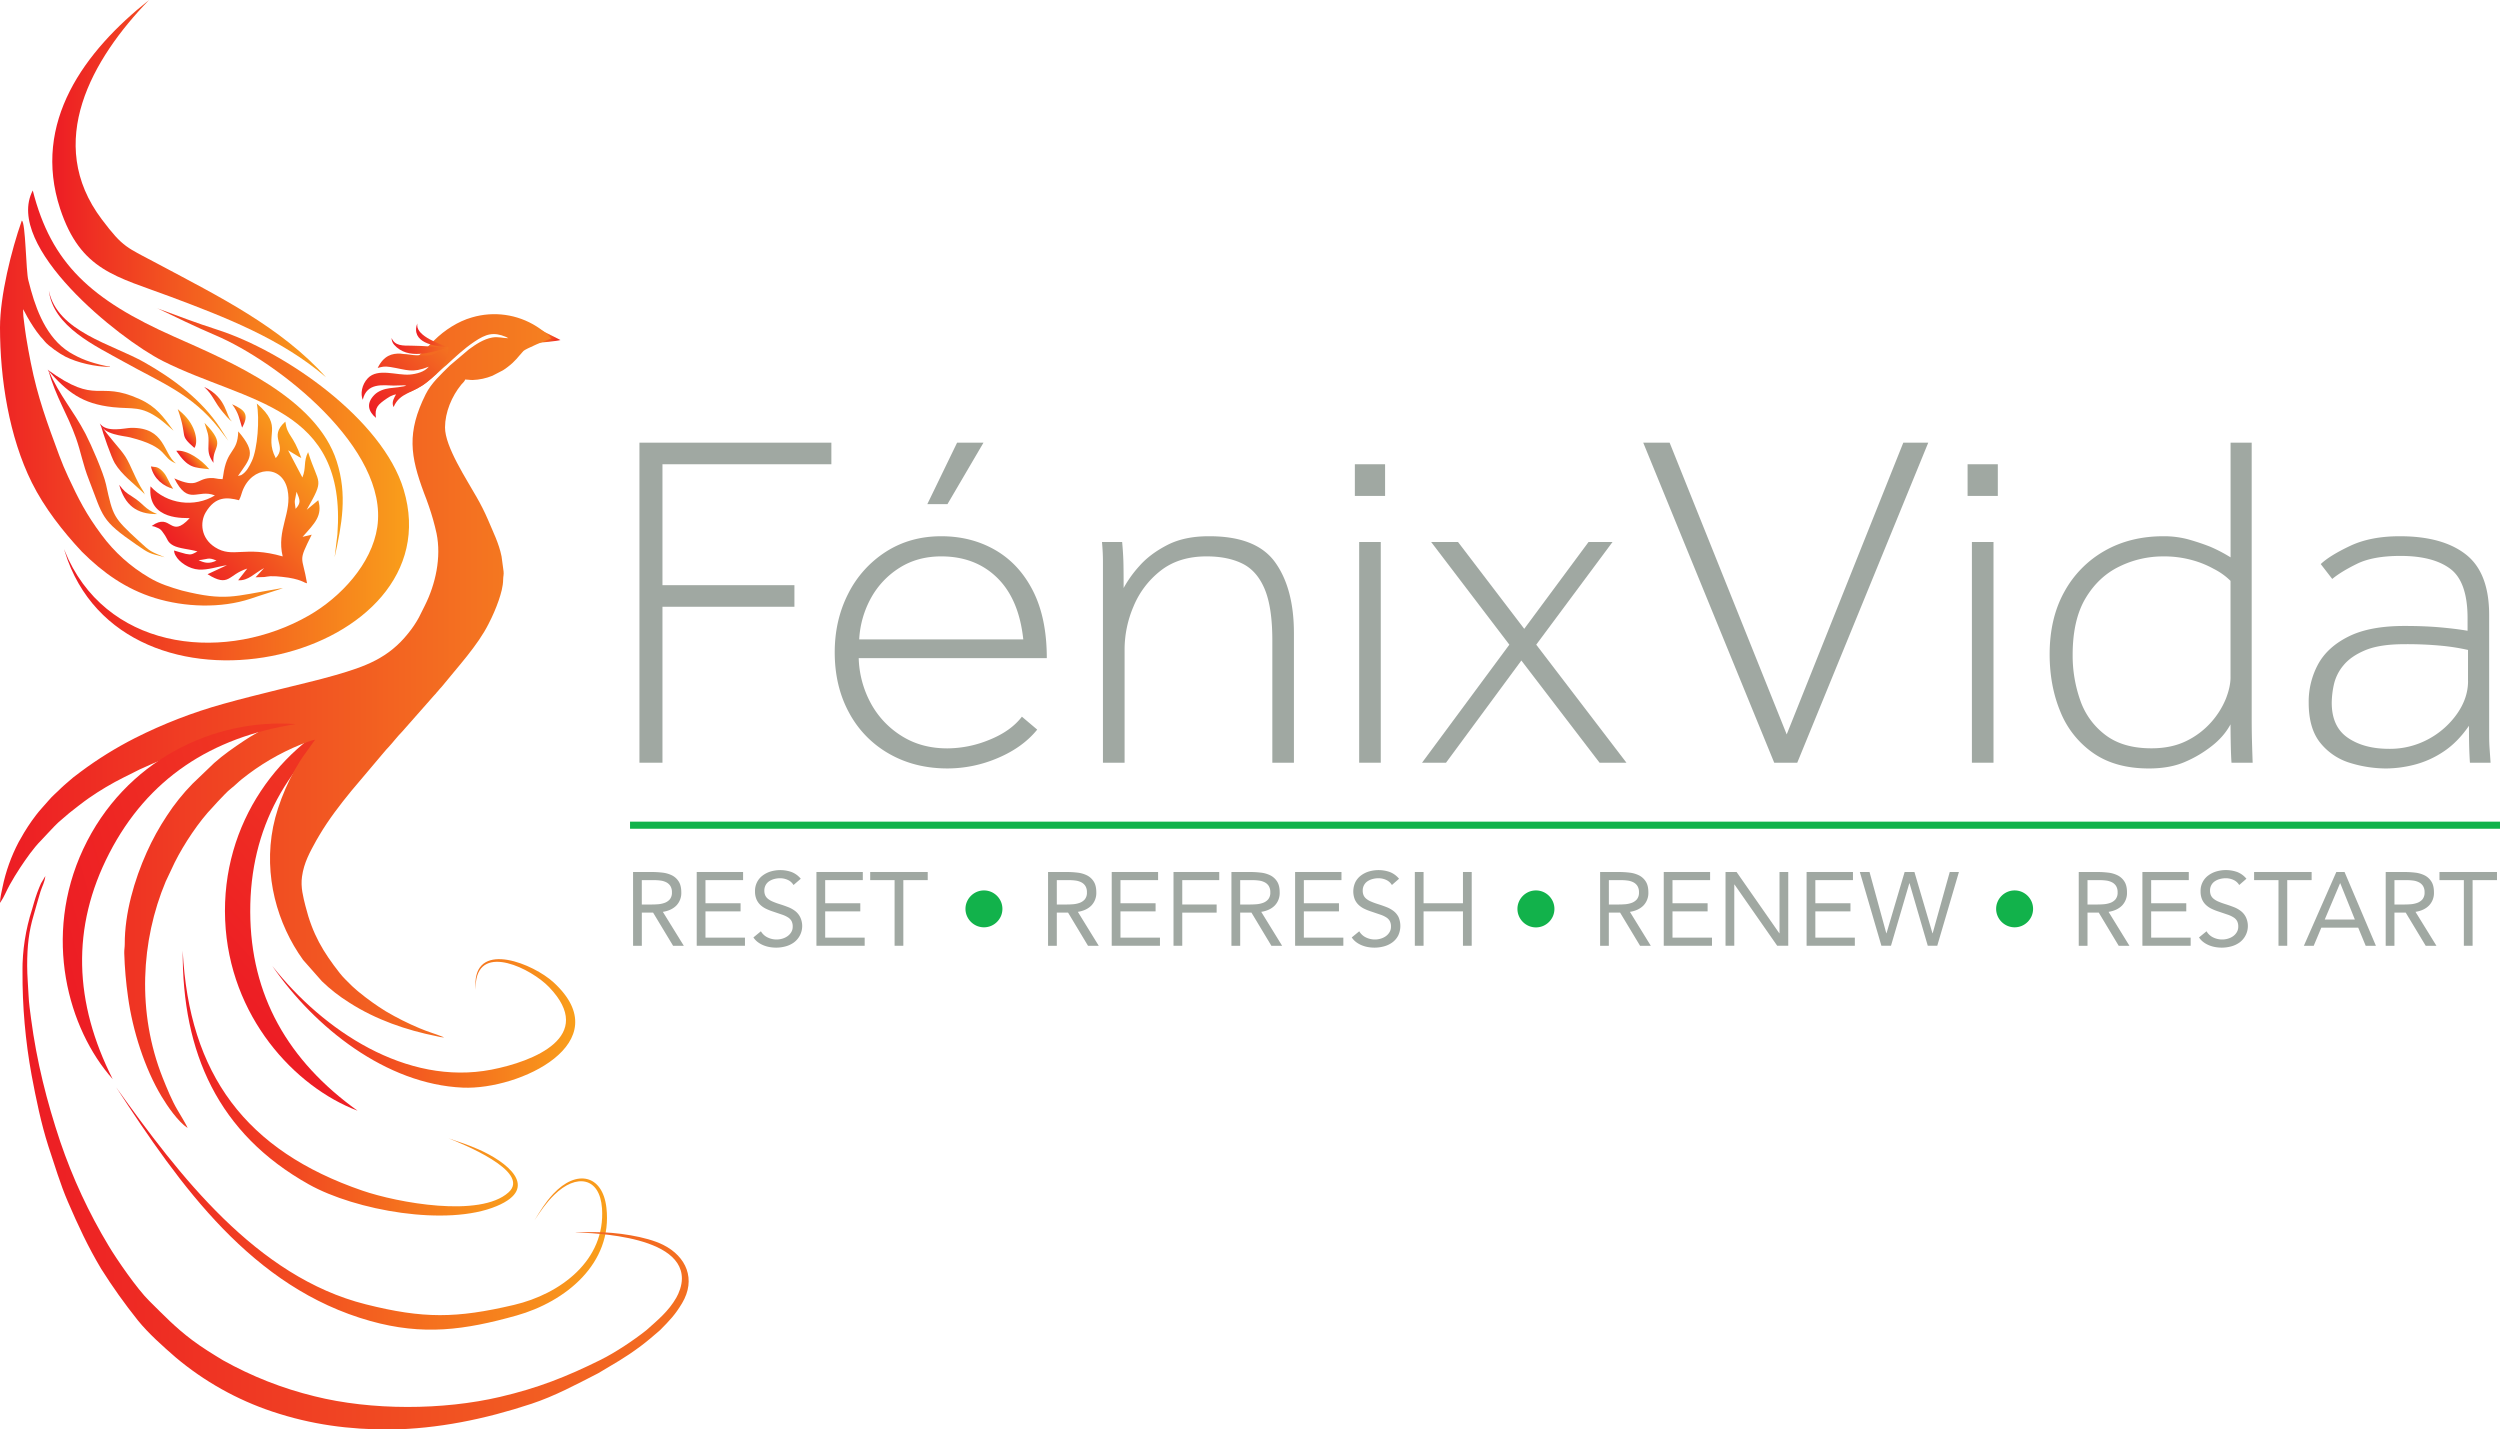 <svg xmlns="http://www.w3.org/2000/svg" xmlns:xlink="http://www.w3.org/1999/xlink" width="2032.67" height="1162.27" viewBox="0 0 2032.67 1162.27"><defs><clipPath id="a"><path d="M455.73,276.49,439,268c-1.9,2.75-2.52,7.47-3.57,10.7,2.67.22,17.91-1.44,20.29-2.23" fill="none" clip-rule="evenodd"></path></clipPath><linearGradient id="b" x1="454.62" y1="278.49" x2="438.21" y2="269.39" gradientUnits="userSpaceOnUse"><stop offset="0" stop-color="#ed1c24"></stop><stop offset="1" stop-color="#f99f1b"></stop></linearGradient><clipPath id="c"><path d="M183.07,748.22c3.32,78.24,56.58,135.55,107.66,154.86-56.58-40.58-87.05-93.76-87.27-161.66-.22-68.11,29.94-121.78,86.08-163.09C228.09,604.58,179.69,668.84,183.07,748.22Z" fill="none" clip-rule="evenodd"></path></clipPath><linearGradient id="d" x1="169.79" y1="801.1" x2="880.32" y2="145.19" xlink:href="#b"></linearGradient><clipPath id="e"><path d="M121.21,0C74.84,47.76,35.73,116,82.79,178.38c17.66,23.39,19.79,22.37,46.24,36.53,47.74,25.55,99.43,50.87,136,91.8-36.22-31.2-81.89-48.78-126.12-65.38-44.48-16.68-73.32-21.11-90-71.58C25.78,99.42,68.9,41.44,121.21,0" fill="none" clip-rule="evenodd"></path></clipPath><linearGradient id="f" x1="42.55" y1="153.36" x2="265.06" y2="153.36" xlink:href="#b"></linearGradient><clipPath id="g"><path d="M127.51,250.53c16.26,6,32.46,12.2,49,17.48,55.15,17.64,134.42,72.82,151.69,130.06C369.31,534.41,108.58,599.91,55,455.37l-3-9L55.74,455c36.09,75.31,129.45,83.34,195.5,45.38,25.55-14.69,51.06-41.76,55.52-71.84,9.42-63.5-80.31-134.21-131.89-156.08-16-6.8-31.65-14.47-47.36-22" fill="none" clip-rule="evenodd"></path></clipPath><linearGradient id="h" x1="51.97" y1="425.22" x2="332.55" y2="425.22" xlink:href="#b"></linearGradient><clipPath id="i"><path d="M224.19,372.48c-10.18-19.55,7.3-24.86-15.42-44.4,2.49,12.18.63,36.89-4,46.76-2.12,4.51-4.34,8.9-8.62,11.45l-2.66.71c9.93-14.45,15.49-18.34.22-36.28-.46,18.15-9.29,13.53-12.26,36.14l-.48,2.72c-5.34-.06-5.73-1.14-10.1-.9-11.55.64-9.73,8.91-29.14.27,11.54,22.81,18.69,8.19,33,13.86-16.48,10.07-39.18,7.17-52.35-7.39-2.84,28.69,29.5,25.42,31.86,25.87-16.37,17.72-14.68-5.31-30.9,6.38.39.1,1,.17,1.19.24s.9.18,1.2.29c5.07,1.81,5.33,2.67,7.81,6.21,2.93,4.17,2.54,6.48,7.3,9.08s13.49,3,19.71,4.87c-4.56,2.49-5,2.83-9.42,2-1.42-.27-7.84-2.27-9.59-2.77a8.36,8.36,0,0,0,1.3,4.22c2.79,5.25,10.94,10.82,18.82,11.29,7.63.45,15.43-2.49,22.91-3.58l-15.81,7.35c17.9,11.13,16.41.36,32.28-4.57l-7.42,9.51c8.49.45,13-5.68,21.11-9.92l-6.95,7.5,7.23-.24c1.66-.19,2.5-.5,4.9-.65a64.7,64.7,0,0,1,9.63.53c14.87,1.48,19.09,5.43,18.92,4.88-.08-.26.79.32,1.2.4-3.94-23.41-7.75-16.3,3.78-39.59L246,436.5c10-11.13,16.46-17.32,12.76-29.81l-9.39,7.84c14.92-26.49,9.86-19.19,1.13-46.94-4,8-1.31,12.57-4.64,20.62l-11.63-22.1,8,4.81c.34.22,1.44,1,1.37.77s.89.59,1.4.74c-7-19.92-11.37-17.39-13-29.62-14.46,12.8,2.18,19.05-7.8,29.67m5.65,79.93c-31.1-9-40.4,1.82-55-7.45-11.71-7.44-12.28-20.42-7.66-28.25,8-13.59,17.68-12.37,27.12-10,1.8-3.54,1.29-3.2,2.67-7.05,7.61-21,32.29-22.43,36.77-1.62C237.78,416.74,224.61,430.82,229.84,452.41Zm-53.79,3.39c-6.05,2.8-9.64,2-14.6-.36C169.37,454.78,169,452.76,176.05,455.8Zm64.28-42.06c-1.12-8.24-.78-5,.78-13.9C244,406.59,244.87,408.87,240.33,413.74Z" fill="none" clip-rule="evenodd"></path></clipPath><linearGradient id="j" x1="137.34" y1="445.65" x2="246.01" y2="360.76" xlink:href="#b"></linearGradient><clipPath id="k"><path d="M158.05,364.19c3.16-4,1.84-17.84-10.11-28.53-1.2-1.07-2.2-1.84-3.43-3.05,8.67,24.47.35,19.94,13.54,31.58" fill="none" clip-rule="evenodd"></path></clipPath><linearGradient id="l" x1="147.51" y1="352.57" x2="156.47" y2="345.58" xlink:href="#b"></linearGradient><clipPath id="m"><path d="M143.31,366.52c9.78,14.29,14.07,13.48,26.88,15-6-7.37-17.89-16.05-26.88-15" fill="none" clip-rule="evenodd"></path></clipPath><linearGradient id="n" x1="151.63" y1="377.48" x2="161.2" y2="370" xlink:href="#b"></linearGradient><clipPath id="o"><path d="M173.57,376.26c-1.34-14,11.55-13.4-7.28-32.42,2.58,8.69,3.52,8.68,3.23,16.94-.21,6-.31,9.31,4,15.48" fill="none" clip-rule="evenodd"></path></clipPath><linearGradient id="p" x1="166.52" y1="367.23" x2="178.2" y2="358.1" xlink:href="#b"></linearGradient><clipPath id="q"><path d="M140.83,397.51c-3.25-4.73-4.85-9.74-7.42-12.9-4.59-5.64-7.56-4.81-8.1-5l-2.62-.38c2.38,10.42,10.47,16.17,18.14,18.25" fill="none" clip-rule="evenodd"></path></clipPath><linearGradient id="r" x1="128.68" y1="390.65" x2="134.54" y2="386.06" xlink:href="#b"></linearGradient><clipPath id="s"><path d="M196.85,347.68c6.07-10.92,2.15-14.37-8.14-19,5.53,7.3,5.78,11.72,8.14,19" fill="none" clip-rule="evenodd"></path></clipPath><linearGradient id="t" x1="191.85" y1="341.28" x2="198.97" y2="335.72" xlink:href="#b"></linearGradient><clipPath id="u"><path d="M26.64,154.85c15,59.27,47.22,88.84,115.2,119,46.32,20.54,115.48,49.83,131.93,101.24,8.76,27.36,4.22,51-1.7,78.07l2.26-18.71c7.81-104.74-73.45-106.51-141.8-140.85C96.29,275.36,3,200.13,26.64,154.85" fill="none" clip-rule="evenodd"></path></clipPath><linearGradient id="v" x1="22.85" y1="304" x2="278.66" y2="304" xlink:href="#b"></linearGradient><clipPath id="w"><path d="M39.72,236.29c6.74,33.46,51.61,43.57,77.61,58.28,23.6,13.35,46.61,30.54,61.63,53.35l6.72,10.5-7.55-9.93c-22-28.2-47.6-37.55-77.35-54.28-23.2-13-57.56-28.54-61.06-57.92" fill="none" clip-rule="evenodd"></path></clipPath><linearGradient id="x" x1="39.72" y1="297.35" x2="185.68" y2="297.35" xlink:href="#b"></linearGradient><clipPath id="y"><path d="M127.9,418c-17.17.17-26.38-7.54-31-23.83,3.87,5,5.14,6.18,10.68,9.65,9.74,6.09,9.66,10,20.3,14.18" fill="none" clip-rule="evenodd"></path></clipPath><linearGradient id="z" x1="96.92" y1="406.16" x2="127.9" y2="406.16" xlink:href="#b"></linearGradient><clipPath id="aa"><path d="M166,314.63c18.95,8.84,17.37,24.14,22.64,28-2-.73-6.47-6.42-7.44-7.56-7-8.14-7.93-14-15.2-20.44" fill="none" clip-rule="evenodd"></path></clipPath><linearGradient id="ab" x1="166.02" y1="328.63" x2="188.66" y2="328.63" xlink:href="#b"></linearGradient><clipPath id="ac"><path d="M413.31,275c-4.28,0-8.17-1.46-13.15-.56-7,1.28-13.36,5.55-18.94,9.65l-15.48,13.12c-7.2,7.21-15.06,14.16-19.67,23.42-15.43,31-12.52,50.11-1.34,80.14,1.27,3.39,2.71,6.95,3.9,10.58a197.55,197.55,0,0,1,6.31,22.29c4,19.6-.77,41.24-9.5,58.69L340.61,502A83.21,83.21,0,0,1,332,514.81c-16.24,20.48-35.23,27.16-59.29,34.11-15,4.34-30.37,7.77-45.59,11.61S196.69,568,181.7,572.26a393.16,393.16,0,0,0-72,27.87A304.17,304.17,0,0,0,65.47,627.6a128,128,0,0,0-11.81,9.55c-1.39,1.32-2.41,2-3.81,3.43-3.76,3.82-7,6.26-10.69,10.66-3.22,3.85-6.82,7.43-9.86,11.5a151.28,151.28,0,0,0-12.65,19.37c-.55,1-.89,1.43-1.4,2.41A139.31,139.31,0,0,0,2,721.6c-.72,3.66-2,8.55-2,12.49a3.08,3.08,0,0,0,.49-.66c2.92-4.31,4.86-9.41,7.39-13.95,2.72-4.86,5.54-9.52,8.51-14,4.94-7.4,10.78-15.91,17.07-22.2l5.34-5.72c2.94-3.18,8-8.63,11.31-11.19l6.15-5.28c5.34-4.15,10.45-8.32,16-12.19A231,231,0,0,1,100.78,632l7.38-3.68c2.74-1.27,4.89-2.6,7.7-3.74,2.45-1,5-2.35,7.62-3.43s5.38-2.32,8.06-3.38,5.3-2.18,8.17-3.27l59.53-19.39c5.22-1.48,13.19-4.41,18.47-4.41l-14.42,8.46c-1.68,1.08-3.17,2-4.88,3.13-8.42,5.63-16.75,11.37-24.25,18.06l-17.74,17a168.71,168.71,0,0,0-20.69,25.83,207.54,207.54,0,0,0-16.4,29.74c-10.17,22.64-18,49.76-17.9,74.74,0,2.79-.46,4.22-.41,7.25a320.9,320.9,0,0,0,3.09,35.81c3.72,27.21,13.59,58.06,27.21,80.69,4.85,8.07,13.32,20.44,21.19,25.7-.37-1.6-6.87-12.38-8.23-14.65-4.5-7.51-8.71-17.91-12-26.14-21-52.84-17.76-111.48,2.45-159.6l7.34-15.54c7.42-14.84,19.69-33.38,31.11-45.14l3.62-4c3.68-3.67,7.48-8.25,11.53-11.34,2.87-2.2,5.32-4.83,8.17-7.09a192.59,192.59,0,0,1,48-28.26c2.3-.93,9.45-3.74,11.71-3.92l-8.12,11.32c-11.79,16-22.15,40.29-26,59.43-7.95,39.73,3.33,79.07,24.34,108.29l15.37,17.41a133.25,133.25,0,0,0,22.29,17.37c21.41,13.75,46,22.28,71.06,27.3a31.28,31.28,0,0,0,5.88,1l-.49-.28-.51-.25c-5.3-2.2-11.94-4-18.93-7a225.06,225.06,0,0,1-27.42-13.76,200.09,200.09,0,0,1-22-15.76,16.22,16.22,0,0,1-1.87-1.57c-1.3-1.3-2.29-1.89-3.62-3.24-3.37-3.41-7.11-6.8-10-10.55-13.42-17.17-22.08-31.4-27.84-54.51-1.79-7.19-4-15.19-2.8-23.85,1.6-11.58,6.48-20,11.67-29.51.91-1.66,1.59-2.73,2.54-4.33,7.5-12.66,16.62-24.53,25.89-35.87l25.14-29.77c1.16-1.45,2-2.22,3.15-3.71a19,19,0,0,1,1.66-1.78c3.93-4.2,7.35-8.87,11.44-13l25.72-29.17a19,19,0,0,0,1.66-1.78A12.3,12.3,0,0,1,356,562a16.1,16.1,0,0,0,1.56-1.87c.59-.73,1.05-1.06,1.64-1.79,12.44-15.44,29.34-33.6,38.07-51.15A142,142,0,0,0,405.54,488c1.79-5.36,3.49-11,3.57-17,0-2.41.63-3.69.33-6.39l-1.63-12.14c-2.13-10.76-7-20.16-11.12-30.06a174.14,174.14,0,0,0-9.19-18.26c-7.89-14.11-25.75-40.89-25.67-56.68.06-12.31,5.51-25.37,13.26-34.79,1.06-1.29,2.72-2.54,3.14-4.11,2.25,0,3.46.42,6.11.4a47.1,47.1,0,0,0,16-3.44l8.54-4.42a39.24,39.24,0,0,0,3.82-2.66c6.43-4.85,8.29-8.07,12.87-13.06,1.51-1.63,18.93-9.17,22.42-10-.71-2.68-9.61-8.65-11.74-10a64.22,64.22,0,0,0-52.48-7.33c-11.31,3.18-22.34,10.35-30.63,18.55-3.83,3.8-13.07,13.39-16.64,16.15-1.2.92-1.8,2-3.27,2.45v1.14c3.18.74,18.5-.63,18.34.75a3.8,3.8,0,0,1-.05.43,6.36,6.36,0,0,1-2.18,3.12c-4,3.52-10.44,4.22-15.94,5-9.48,1.38-22.8-2.05-25.34,1.74.52,2.23,1.6,2.26,5.71,2.3l7.64.37c3.09,0,4.57.73,6.95,1.05l7.92.47c-.52.45,0,.14-.93.6-4.26,2.13-8.72,3.71-13.05,5.63l-3.46,1.5-.51.25-.74.41c3.16,0,4.87.87,8.4,0,2.44-.6,5.5-.74,7.67-1.48a55.34,55.34,0,0,0,6.18-3c4.12-2.05,7.41-5,10.93-7.76,1-.76,1.41-1.32,2.44-2.13a17.9,17.9,0,0,0,2.41-2.16l4.77-4.39c1-1,1.51-1.18,2.49-2.09,7.33-6.77,14.45-13.52,22.81-19.12,9.43-6.32,15.5-8.23,25.87-3.84Zm0,0,.82.21Z" fill="none" clip-rule="evenodd"></path></clipPath><linearGradient id="ad" y1="585.02" x2="448" y2="585.02" gradientUnits="userSpaceOnUse"><stop offset="0" stop-color="#ed1c24"></stop><stop offset="1" stop-color="#f58020"></stop></linearGradient><clipPath id="ae"><path d="M361.07,843.52l.74.44Z" fill="none" clip-rule="evenodd"></path></clipPath><linearGradient id="af" x1="361.07" y1="843.74" x2="361.82" y2="843.74" xlink:href="#ad"></linearGradient><clipPath id="ag"><path d="M38.63,300.55c41.23,29.86,39.82,8.09,75,24,13.39,6.06,19.13,14.21,27.47,25.65-3.13-2.73-8.63-7.59-11.3-9.52-15.25-11.05-21.94-7.87-38.07-9.64-25.1-2.76-36.94-12.13-53.1-30.49" fill="none" clip-rule="evenodd"></path></clipPath><linearGradient id="ah" x1="38.63" y1="325.38" x2="141.1" y2="325.38" xlink:href="#b"></linearGradient><clipPath id="ai"><path d="M39,300.25c10.23,22.92,20.33,32.92,30.56,52.52,4.59,8.79,14.57,31.76,16.61,41,5.74,26.2,5.94,27,26.89,46.27,9.55,8.78,8.79,8,20.86,13.08-12.94-3.42-12.17-2.81-23.12-10.36-29.11-20.05-26.67-22.31-38.5-52.67-5-12.73-6.42-22.36-10.52-33.91-7.33-20.68-15.86-31.86-22.78-56" fill="none" clip-rule="evenodd"></path></clipPath><linearGradient id="aj" x1="38.98" y1="376.7" x2="133.9" y2="376.7" xlink:href="#b"></linearGradient><clipPath id="ak"><path d="M143.09,376.81c-12.53-4.83-5.2-13-37.33-21.2-5.28-1.35-21.55-2-24.63-11.37,5.42,7.93,20.56,3.7,25.45,3.63,28-.41,25.88,20.87,36.51,28.94" fill="none" clip-rule="evenodd"></path></clipPath><linearGradient id="al" x1="81.13" y1="360.52" x2="143.09" y2="360.52" xlink:href="#b"></linearGradient><clipPath id="am"><path d="M81.92,345.43c6.19,9.79,15.43,18.67,20,25.77s8.05,18.33,14.53,28.1a6.15,6.15,0,0,1,1.18,2.93,3.59,3.59,0,0,0-1.11-1.58c-7.86-7.66-17.41-14.46-23.2-24.07-2.8-4.66-9.75-24.68-11.44-31.15" fill="none" clip-rule="evenodd"></path></clipPath><linearGradient id="an" x1="81.92" y1="373.83" x2="117.67" y2="373.83" xlink:href="#b"></linearGradient><clipPath id="ao"><path d="M305.64,339.73c-1.08-8.43,1.57-10.72,9-15.83a20.33,20.33,0,0,1,5.38-2.8,10.37,10.37,0,0,0,2-.46c-1.55,2.78-3.48,5.9-2.41,9.27a2.18,2.18,0,0,0,.43,1c5.23-12.14,15.52-10.62,27.94-20.84,9.28-7.63,16.58-16.15,16.77-27.53-.19.2-.79-.61-1.53-.57a8.65,8.65,0,0,0-3.88,1.3c-6.08,5.94-10.09,6.22-18.29,5.55-3.23.28-6.8-.34-10.47-.82a42.51,42.51,0,0,1-5-.48c-6.79-.28-13.48,1.47-18.5,11.63,3.62-.89,5.21-1.59,10.43-.73,14,2.32,17.31,5.12,31.13-.26-3.59,4.34-10.19,5.93-15.47,6.38-10.52.89-25.9-5.57-34.08,2.95-4.93,5.14-6.18,12.79-4.13,17.6,3.16-14.18,16.61-11.81,25.2-11.59,3.11.08,7.56-.39,10.3-.1a8.82,8.82,0,0,1-1.8.66l-5.14.82c-2.27.29-4.54.48-6.77.77-4,.51-9.08,2.07-12.37,5.43-7.15,7.28-4.53,13.73,1.27,18.68" fill="none" clip-rule="evenodd"></path></clipPath><linearGradient id="ap" x1="302.41" y1="336.57" x2="361.38" y2="279.06" gradientUnits="userSpaceOnUse"><stop offset="0" stop-color="#ed1c24"></stop><stop offset="1" stop-color="#f37321"></stop></linearGradient><clipPath id="aq"><path d="M364.58,282.58c-13.6,3.84-32.9,10.54-44.19-2.35a8.32,8.32,0,0,1-2-5.43c2.77,6.64,9.26,6.18,15.74,6.24,11,.1,19.81,1.16,30.48,1.54" fill="none" clip-rule="evenodd"></path></clipPath><linearGradient id="ar" x1="318.36" y1="283.96" x2="364.58" y2="283.96" xlink:href="#ap"></linearGradient><clipPath id="as"><path d="M364.79,282.53c-8.76-.75-28.76-2.67-26.3-16.83a11.14,11.14,0,0,1,.85-2.68l-.11,1.41c-.14,9.09,18.78,15.43,25.56,18.1" fill="none" clip-rule="evenodd"></path></clipPath><linearGradient id="at" x1="338.28" y1="272.77" x2="364.79" y2="272.77" xlink:href="#ap"></linearGradient><clipPath id="au"><path d="M67.66,690.36c-33.16,70.94-12.37,146.36,24,187.07-31.46-62.12-33.95-123.36-2.8-183.69,31.25-60.53,82.77-94.21,151.64-105C173.9,583.71,101.3,618.38,67.66,690.36Z" fill="none" clip-rule="evenodd"></path></clipPath><linearGradient id="av" x1="38.64" y1="757.48" x2="971.7" y2="503.57" xlink:href="#b"></linearGradient><clipPath id="aw"><path d="M221.63,785.69c41.14,52.12,108.71,97.43,178,84,34.17-6.64,85.36-26.88,46.82-67.09-14.3-14.92-56-35.67-59.5-4l-.12,6.18-.27-6.21c1.56-33.39,47.13-14.91,63.58.2,53.37,49.06-27.63,87.55-73.78,85.55-62.58-2.71-120.54-49.08-154.75-98.6" fill="none" clip-rule="evenodd"></path></clipPath><linearGradient id="ax" x1="221.63" y1="825.72" x2="467.73" y2="825.72" xlink:href="#b"></linearGradient><clipPath id="ay"><path d="M148.55,773c5.12,100.66,51.4,162.61,146.23,195.11,28.25,9.68,95.68,22.31,118.74,1.33,18.7-17-39-40-48.91-43.93,8.52,2.83,16.18,5.38,24.43,9,22.42,9.81,50.82,31,14.84,46.12-40.44,17-115,3.5-152.75-17.63-73.95-41.4-103-107.23-102.58-190" fill="none" clip-rule="evenodd"></path></clipPath><linearGradient id="az" x1="148.54" y1="885.28" x2="421.02" y2="885.28" xlink:href="#b"></linearGradient><clipPath id="ba"><path d="M94.53,884.18c50.86,71.13,113.75,154,203,176.36,46.75,11.74,73.42,11.47,120.37.44,37.67-8.84,74.53-36.13,71.57-78.57-1.77-25.41-20.94-28.42-38.8-10.93-6.83,6.69-10.82,12.88-16.11,20.73,5-8.12,8.71-14.5,15.3-21.53C468.75,950.46,490,955.1,493.07,982c5.14,45.33-33.17,76.39-73.13,87.62-42.29,11.88-75.92,16.46-118.83,4.44-96.3-27-154.48-109.93-206.58-189.86" fill="none" clip-rule="evenodd"></path></clipPath><linearGradient id="bb" x1="94.53" y1="985.12" x2="493.54" y2="985.12" xlink:href="#b"></linearGradient><clipPath id="bc"><path d="M0,266.26C0,308,7.37,355.15,25.93,392.47,36,412.71,51.14,432.1,66.63,448.61c16.91,16.91,35.76,30.35,59.24,37.6,24.21,7.49,53.69,8.62,77.88.58l6.29-2.1,19.61-6.31c.06,0,.18-.08.26-.13a33,33,0,0,0-5.34.77c-34.29,5.69-41.22,10-76.63,1.14-9.3-2.7-18.12-5.43-26.53-10.46a129.13,129.13,0,0,1-38.95-35c-12.42-16.66-18.66-29-27-46.92-2.56-5.49-5.22-11.79-7.31-17.47-9.79-26.51-17.53-47.17-23.16-75.59-1.42-7.19-2.59-13.44-3.8-21-.61-3.78-.93-6.76-1.48-10.73a84,84,0,0,1-1-11.6L20,253.55a129.36,129.36,0,0,0,9.83,16.09c1.12,1.47,2,2.59,3.16,4.09a15.62,15.62,0,0,0,1.66,1.77,20.46,20.46,0,0,1,1.72,2.09c3.17,3.79,12.12,10.05,16.92,12.44,9.79,4.89,24.18,8.26,36,8.26v-.38c-3.49,0-12.64-2.62-15.78-3.67a75.43,75.43,0,0,1-13.58-5.86c-19.78-10.26-29.13-32.28-34.78-52.54-.67-2.41-1.29-5.16-2.07-7.84-2-7-2.26-48.06-5.38-48.6C9.23,203.52,0,240.61,0,266.26" fill="none" clip-rule="evenodd"></path></clipPath><linearGradient id="bd" y1="337.11" x2="229.91" y2="337.11" gradientUnits="userSpaceOnUse"><stop offset="0" stop-color="#ee2424"></stop><stop offset="1" stop-color="#f78e1e"></stop></linearGradient><clipPath id="be"><path d="M18.3,789.76a455.08,455.08,0,0,0,7.41,84.48c3.61,19.2,7.65,39.07,13.61,57.69,5,14.92,9.63,30.72,15.86,45.14,8.32,19.27,16.21,36.35,27.06,54.54a461.46,461.46,0,0,0,29.8,41.88c8.4,10.46,20.51,21.24,30.82,30.18a240,240,0,0,0,78.43,44c32.24,10.75,62.21,14.64,96,14.64,38.43-.59,76.72-8.32,114.79-20.92,19.15-6.34,36.49-15.74,54.4-24.91,13.18-8,21-11.93,34.66-22.15,5.46-4.1,10.3-8.3,15.45-12.76,7.8-7.84,12.34-12.53,18-22,11.53-19.39,3.53-37.94-15.41-47.44-13.84-6.93-38.85-10.37-54.9-10.3-5.47,0-10.93,0-16.4,0,0,.84,86.55-.49,86.55,37.74,0,5.84-2.43,11.87-4.59,15.62-6.33,11-15.08,18.16-24.34,26.38-10.3,8.2-25,18-37,24-28,13.89-51.19,23-81.9,30.19-46.52,10.9-104.61,11.11-151-.53A295.63,295.63,0,0,1,181.32,1106c-8.56-5.19-16.87-10.27-24.89-16.29-14.09-10.58-22.91-20-35.09-32-9.9-9.75-26.42-33.73-33-44.77A436.55,436.55,0,0,1,49,928.31c-11-32.9-19.19-65.34-23.76-100.16-.78-5.94-1.76-12.64-2-18.57-.33-7.77-1.15-16.15-1.15-24.4,0-16.19,1.42-28.18,5.23-40.92,1.82-6.08,3.77-13.69,5.57-19.31,1.6-5,3.24-7.06,4-12.71,0,.2-3.25,5.35-3.52,5.94a115.46,115.46,0,0,0-5.69,15.61c-.49,1.81-1,3.7-1.62,5.61a162,162,0,0,0-7.8,50.36" fill="none" clip-rule="evenodd"></path></clipPath><linearGradient id="bf" x1="18.3" y1="937.25" x2="559.89" y2="937.25" gradientUnits="userSpaceOnUse"><stop offset="0" stop-color="#ed1c24"></stop><stop offset="1" stop-color="#f37021"></stop></linearGradient></defs><g clip-path="url(#a)"><rect x="435.44" y="268.02" width="20.29" height="10.92" fill="url(#b)"></rect></g><g clip-path="url(#c)"><rect x="179.69" y="578.33" width="111.04" height="324.75" fill="url(#d)"></rect></g><g clip-path="url(#e)"><rect x="25.78" width="239.28" height="306.71" fill="url(#f)"></rect></g><g clip-path="url(#g)"><rect x="51.97" y="250.53" width="317.35" height="349.38" fill="url(#h)"></rect></g><g clip-path="url(#i)"><rect x="119.5" y="328.08" width="144.78" height="149.9" fill="url(#j)"></rect></g><g clip-path="url(#k)"><rect x="144.51" y="332.61" width="16.7" height="31.58" fill="url(#l)"></rect></g><g clip-path="url(#m)"><rect x="143.31" y="365.46" width="26.88" height="16.05" fill="url(#n)"></rect></g><g clip-path="url(#o)"><rect x="166.29" y="343.84" width="18.83" height="32.42" fill="url(#p)"></rect></g><g clip-path="url(#q)"><rect x="122.69" y="378.97" width="18.14" height="18.54" fill="url(#r)"></rect></g><g clip-path="url(#s)"><rect x="188.71" y="328.69" width="14.21" height="18.99" fill="url(#t)"></rect></g><g clip-path="url(#u)"><rect x="2.99" y="154.85" width="279.54" height="298.29" fill="url(#v)"></rect></g><g clip-path="url(#w)"><rect x="39.72" y="236.29" width="145.96" height="122.13" fill="url(#x)"></rect></g><g clip-path="url(#y)"><rect x="96.92" y="394.16" width="30.98" height="23.99" fill="url(#z)"></rect></g><g clip-path="url(#aa)"><rect x="166.02" y="314.63" width="22.64" height="28" fill="url(#ab)"></rect></g><g clip-path="url(#ac)"><rect y="252.93" width="448" height="664.17" fill="url(#ad)"></rect></g><g clip-path="url(#ae)"><rect x="361.07" y="843.52" width="0.74" height="0.44" fill="url(#af)"></rect></g><g clip-path="url(#ag)"><rect x="38.63" y="300.55" width="102.47" height="49.65" fill="url(#ah)"></rect></g><g clip-path="url(#ai)"><rect x="38.98" y="300.25" width="94.92" height="152.91" fill="url(#aj)"></rect></g><g clip-path="url(#ak)"><rect x="81.13" y="344.24" width="61.96" height="32.57" fill="url(#al)"></rect></g><g clip-path="url(#am)"><rect x="81.92" y="345.43" width="35.83" height="56.79" fill="url(#an)"></rect></g><g clip-path="url(#ao)"><rect x="292.9" y="281.9" width="71.85" height="57.83" fill="url(#ap)"></rect></g><g clip-path="url(#aq)"><rect x="318.36" y="274.8" width="46.22" height="18.33" fill="url(#ar)"></rect></g><g clip-path="url(#as)"><rect x="336.03" y="263.02" width="28.76" height="19.51" fill="url(#at)"></rect></g><g clip-path="url(#au)"><rect x="34.5" y="583.71" width="206.03" height="293.71" fill="url(#av)"></rect></g><g clip-path="url(#aw)"><rect x="221.63" y="765.15" width="281.91" height="121.13" fill="url(#ax)"></rect></g><g clip-path="url(#ay)"><rect x="148.14" y="772.98" width="291.72" height="224.61" fill="url(#az)"></rect></g><g clip-path="url(#ba)"><rect x="94.53" y="884.18" width="403.68" height="201.88" fill="url(#bb)"></rect></g><g clip-path="url(#bc)"><rect y="179.4" width="229.91" height="315.43" fill="url(#bd)"></rect></g><g clip-path="url(#be)"><rect x="18.3" y="712.24" width="547.76" height="450.03" fill="url(#bf)"></rect></g><path d="M514.72,709h15.33a72.58,72.58,0,0,1,8.6.51,23.17,23.17,0,0,1,7.67,2.2,13.81,13.81,0,0,1,5.5,5q2.11,3.26,2.12,8.85a14.64,14.64,0,0,1-4,10.68q-4,4.06-11,5.16L556,769h-8.72L531,742h-9.15V769h-7.11Zm7.11,26.43h6.36c2,0,4,0,6.14-.17a20.53,20.53,0,0,0,5.84-1.1,10.15,10.15,0,0,0,4.41-2.92,8.43,8.43,0,0,0,1.74-5.72,9.33,9.33,0,0,0-1.28-5.17,8.47,8.47,0,0,0-3.34-3,14.32,14.32,0,0,0-4.66-1.4,39.3,39.3,0,0,0-5.21-.34h-10Z" fill="#a0a8a2"></path><polygon points="566.48 708.99 604.18 708.99 604.18 715.6 573.6 715.6 573.6 734.41 602.14 734.41 602.14 741.01 573.6 741.01 573.6 762.36 605.7 762.36 605.7 768.97 566.48 768.97 566.48 708.99" fill="#a0a8a2"></polygon><path d="M645.18,719.58a10.48,10.48,0,0,0-4.74-4.19,15.07,15.07,0,0,0-6.19-1.32,18.33,18.33,0,0,0-4.66.6,13.84,13.84,0,0,0-4.11,1.78,8.87,8.87,0,0,0-2.92,3.13,9.21,9.21,0,0,0-1.1,4.58,9.63,9.63,0,0,0,.63,3.6,7.74,7.74,0,0,0,2.08,2.84,15.79,15.79,0,0,0,3.9,2.37,55.4,55.4,0,0,0,6,2.2c2.32.73,4.56,1.52,6.74,2.37a22.9,22.9,0,0,1,5.76,3.22,14.35,14.35,0,0,1,4,4.87,16.64,16.64,0,0,1-5,20.59,20.48,20.48,0,0,1-6.73,3.22A29.6,29.6,0,0,1,631,770.5a30.25,30.25,0,0,1-5.26-.47,25.13,25.13,0,0,1-5-1.44,20.61,20.61,0,0,1-4.53-2.54,15.42,15.42,0,0,1-3.64-3.86l6.1-5a12.46,12.46,0,0,0,5.42,5,16.52,16.52,0,0,0,12,1,13.85,13.85,0,0,0,4.19-2,10.91,10.91,0,0,0,3.05-3.26,8.48,8.48,0,0,0,1.19-4.49,9.54,9.54,0,0,0-.93-4.53,8.48,8.48,0,0,0-2.88-3,22.21,22.21,0,0,0-4.92-2.29l-7-2.37a45.5,45.5,0,0,1-5.93-2.33,18.52,18.52,0,0,1-4.7-3.22,13.57,13.57,0,0,1-3.13-4.58,16.18,16.18,0,0,1-1.15-6.39,15.48,15.48,0,0,1,6.27-12.92,20.73,20.73,0,0,1,6.53-3.26,27.72,27.72,0,0,1,16.9.46,18.3,18.3,0,0,1,7.5,5.47Z" fill="#a0a8a2"></path><polygon points="663.82 708.99 701.52 708.99 701.52 715.6 670.93 715.6 670.93 734.41 699.48 734.41 699.48 741.01 670.93 741.01 670.93 762.36 703.04 762.36 703.04 768.97 663.82 768.97 663.82 708.99" fill="#a0a8a2"></polygon><polygon points="754.3 715.6 734.47 715.6 734.47 768.97 727.36 768.97 727.36 715.6 707.53 715.6 707.53 708.99 754.3 708.99 754.3 715.6" fill="#a0a8a2"></polygon><path d="M785,739a14.38,14.38,0,0,1,1.19-5.84,15.25,15.25,0,0,1,8-8,15.07,15.07,0,0,1,11.69,0,15.46,15.46,0,0,1,4.75,3.22,15.64,15.64,0,0,1,3.22,4.75,15.07,15.07,0,0,1,0,11.69,15.6,15.6,0,0,1-3.22,4.74,15.29,15.29,0,0,1-4.75,3.22,14.95,14.95,0,0,1-11.69,0,15.28,15.28,0,0,1-8-8A14.47,14.47,0,0,1,785,739" fill="#12b24b"></path><path d="M852.14,709h15.34a72.7,72.7,0,0,1,8.6.51,23.11,23.11,0,0,1,7.66,2.2,13.83,13.83,0,0,1,5.51,5q2.12,3.26,2.12,8.85a14.64,14.64,0,0,1-4,10.68q-4,4.06-11,5.16l17,27.62h-8.73L868.41,742h-9.15V769h-7.12Zm7.12,26.43h6.35c2,0,4,0,6.15-.17a20.67,20.67,0,0,0,5.84-1.1,10.15,10.15,0,0,0,4.41-2.92,8.48,8.48,0,0,0,1.73-5.72,9.34,9.34,0,0,0-1.27-5.17,8.54,8.54,0,0,0-3.34-3,14.32,14.32,0,0,0-4.66-1.4,39.41,39.41,0,0,0-5.21-.34h-10Z" fill="#a0a8a2"></path><polygon points="903.9 708.99 941.61 708.99 941.61 715.6 911.02 715.6 911.02 734.41 939.57 734.41 939.57 741.01 911.02 741.01 911.02 762.36 943.13 762.36 943.13 768.97 903.9 768.97 903.9 708.99" fill="#a0a8a2"></polygon><polygon points="954.14 708.99 991.33 708.99 991.33 715.6 961.26 715.6 961.26 735.42 989.21 735.42 989.21 742.03 961.26 742.03 961.26 768.97 954.14 768.97 954.14 708.99" fill="#a0a8a2"></polygon><path d="M1001.24,709h15.34a72.58,72.58,0,0,1,8.6.51,23,23,0,0,1,7.66,2.2,13.83,13.83,0,0,1,5.51,5q2.12,3.26,2.12,8.85a14.64,14.64,0,0,1-4,10.68q-4,4.06-11,5.16l17,27.62h-8.72L1017.51,742h-9.15V769h-7.12Zm7.12,26.43h6.36c2,0,4,0,6.14-.17a20.67,20.67,0,0,0,5.84-1.1,10.15,10.15,0,0,0,4.41-2.92,8.43,8.43,0,0,0,1.73-5.72,9.34,9.34,0,0,0-1.27-5.17,8.47,8.47,0,0,0-3.34-3,14.32,14.32,0,0,0-4.66-1.4,39.41,39.41,0,0,0-5.21-.34h-10Z" fill="#a0a8a2"></path><polygon points="1053.01 708.99 1090.71 708.99 1090.71 715.6 1060.12 715.6 1060.12 734.41 1088.67 734.41 1088.67 741.01 1060.12 741.01 1060.12 762.36 1092.23 762.36 1092.23 768.97 1053.01 768.97 1053.01 708.99" fill="#a0a8a2"></polygon><path d="M1131.71,719.58a10.45,10.45,0,0,0-4.75-4.19,15,15,0,0,0-6.18-1.32,18.27,18.27,0,0,0-4.66.6,13.84,13.84,0,0,0-4.11,1.78,8.87,8.87,0,0,0-2.92,3.13,9.11,9.11,0,0,0-1.1,4.58,9.63,9.63,0,0,0,.63,3.6,7.74,7.74,0,0,0,2.08,2.84,15.79,15.79,0,0,0,3.9,2.37,55.4,55.4,0,0,0,6,2.2c2.31.73,4.56,1.52,6.73,2.37a22.79,22.79,0,0,1,5.77,3.22,14.35,14.35,0,0,1,4,4.87,18.38,18.38,0,0,1-.3,15.12,16.28,16.28,0,0,1-4.7,5.47,20.48,20.48,0,0,1-6.73,3.22,29.62,29.62,0,0,1-7.89,1.06,30.05,30.05,0,0,1-5.25-.47,25.13,25.13,0,0,1-5-1.44,20.61,20.61,0,0,1-4.53-2.54,15.24,15.24,0,0,1-3.64-3.86l6.1-5a12.46,12.46,0,0,0,5.42,5,16.52,16.52,0,0,0,12,1,13.85,13.85,0,0,0,4.19-2,10.91,10.91,0,0,0,3-3.26,8.48,8.48,0,0,0,1.19-4.49,9.41,9.41,0,0,0-.94-4.53,8.31,8.31,0,0,0-2.88-3,22.12,22.12,0,0,0-4.91-2.29l-7-2.37a45.5,45.5,0,0,1-5.93-2.33,18.35,18.35,0,0,1-4.7-3.22,13.57,13.57,0,0,1-3.13-4.58,17.91,17.91,0,0,1,.55-13.93,15.84,15.84,0,0,1,4.57-5.38,20.79,20.79,0,0,1,6.52-3.26,27.75,27.75,0,0,1,16.91.46,18.2,18.2,0,0,1,7.49,5.47Z" fill="#a0a8a2"></path><polygon points="1150.35 708.99 1157.46 708.99 1157.46 734.41 1189.48 734.41 1189.48 708.99 1196.6 708.99 1196.6 768.97 1189.48 768.97 1189.48 741.01 1157.46 741.01 1157.46 768.97 1150.35 768.97 1150.35 708.99" fill="#a0a8a2"></polygon><path d="M1233.79,739a14.38,14.38,0,0,1,1.19-5.84,15.25,15.25,0,0,1,8-8,15.07,15.07,0,0,1,11.69,0,15.22,15.22,0,0,1,8,8,15.07,15.07,0,0,1,0,11.69,15.25,15.25,0,0,1-8,8,14.95,14.95,0,0,1-11.69,0,15.28,15.28,0,0,1-8-8,14.47,14.47,0,0,1-1.19-5.85" fill="#12b24b"></path><path d="M1301,709h15.34a72.41,72.41,0,0,1,8.59.51,23.1,23.1,0,0,1,7.67,2.2,13.83,13.83,0,0,1,5.51,5q2.12,3.26,2.12,8.85a14.64,14.64,0,0,1-4,10.68q-4,4.06-11,5.16l17,27.62h-8.72L1317.24,742h-9.15V769H1301Zm7.12,26.43h6.35c2,0,4,0,6.14-.17a20.67,20.67,0,0,0,5.85-1.1,10.15,10.15,0,0,0,4.41-2.92,8.48,8.48,0,0,0,1.73-5.72,9.34,9.34,0,0,0-1.27-5.17,8.47,8.47,0,0,0-3.34-3,14.32,14.32,0,0,0-4.66-1.4,39.41,39.41,0,0,0-5.21-.34h-10Z" fill="#a0a8a2"></path><polygon points="1352.74 708.99 1390.43 708.99 1390.43 715.6 1359.85 715.6 1359.85 734.41 1388.4 734.41 1388.4 741.01 1359.85 741.01 1359.85 762.36 1391.96 762.36 1391.96 768.97 1352.74 768.97 1352.74 708.99" fill="#a0a8a2"></polygon><polygon points="1402.97 708.99 1411.95 708.99 1446.69 758.81 1446.86 758.81 1446.86 708.99 1453.97 708.99 1453.97 768.97 1444.99 768.97 1410.26 719.16 1410.09 719.16 1410.09 768.97 1402.97 768.97 1402.97 708.99" fill="#a0a8a2"></polygon><polygon points="1468.88 708.99 1506.58 708.99 1506.58 715.6 1476 715.6 1476 734.41 1504.55 734.41 1504.55 741.01 1476 741.01 1476 762.36 1508.11 762.36 1508.11 768.97 1468.88 768.97 1468.88 708.99" fill="#a0a8a2"></polygon><polygon points="1512.17 708.99 1520.05 708.99 1533.69 758.81 1533.86 758.81 1548.6 708.99 1556.56 708.99 1571.22 758.81 1571.39 758.81 1585.28 708.99 1592.74 708.99 1575.12 768.97 1567.41 768.97 1552.58 718.14 1552.41 718.14 1537.5 768.97 1529.71 768.97 1512.17 708.99" fill="#a0a8a2"></polygon><path d="M1623,739a14.38,14.38,0,0,1,1.19-5.84,15.25,15.25,0,0,1,8-8,15.07,15.07,0,0,1,11.69,0,15.46,15.46,0,0,1,4.75,3.22,15.64,15.64,0,0,1,3.22,4.75,15.07,15.07,0,0,1,0,11.69,15.6,15.6,0,0,1-3.22,4.74,15.29,15.29,0,0,1-4.75,3.22,14.95,14.95,0,0,1-11.69,0,15.28,15.28,0,0,1-8-8A14.47,14.47,0,0,1,1623,739" fill="#12b24b"></path><path d="M1690.16,709h15.34a72.7,72.7,0,0,1,8.6.51,23.11,23.11,0,0,1,7.66,2.2,13.83,13.83,0,0,1,5.51,5q2.12,3.26,2.12,8.85a14.64,14.64,0,0,1-4,10.68q-4,4.06-11,5.16l17,27.62h-8.73L1706.43,742h-9.15V769h-7.12Zm7.12,26.43h6.35c2,0,4,0,6.15-.17a20.67,20.67,0,0,0,5.84-1.1,10.15,10.15,0,0,0,4.41-2.92,8.48,8.48,0,0,0,1.73-5.72,9.34,9.34,0,0,0-1.27-5.17,8.5,8.5,0,0,0-3.35-3,14.19,14.19,0,0,0-4.65-1.4,39.41,39.41,0,0,0-5.21-.34h-10Z" fill="#a0a8a2"></path><polygon points="1741.92 708.99 1779.63 708.99 1779.63 715.6 1749.04 715.6 1749.04 734.41 1777.59 734.41 1777.59 741.01 1749.04 741.01 1749.04 762.36 1781.15 762.36 1781.15 768.97 1741.92 768.97 1741.92 708.99" fill="#a0a8a2"></polygon><path d="M1820.63,719.58a10.45,10.45,0,0,0-4.75-4.19,15,15,0,0,0-6.18-1.32,18.27,18.27,0,0,0-4.66.6,13.62,13.62,0,0,0-4.11,1.78,8.78,8.78,0,0,0-2.92,3.13,9.11,9.11,0,0,0-1.1,4.58,9.63,9.63,0,0,0,.63,3.6,7.63,7.63,0,0,0,2.08,2.84,15.9,15.9,0,0,0,3.89,2.37,56.45,56.45,0,0,0,6,2.2c2.31.73,4.56,1.52,6.73,2.37a22.56,22.56,0,0,1,5.76,3.22,14.26,14.26,0,0,1,4,4.87,16.64,16.64,0,0,1-5,20.59,20.53,20.53,0,0,1-6.74,3.22,29.55,29.55,0,0,1-7.88,1.06,30.05,30.05,0,0,1-5.25-.47,25.13,25.13,0,0,1-5-1.44,20.61,20.61,0,0,1-4.53-2.54,15.46,15.46,0,0,1-3.65-3.86l6.11-5a12.4,12.4,0,0,0,5.42,5,16.52,16.52,0,0,0,12,1,13.85,13.85,0,0,0,4.19-2,10.91,10.91,0,0,0,3-3.26,8.48,8.48,0,0,0,1.18-4.49,9.54,9.54,0,0,0-.93-4.53,8.31,8.31,0,0,0-2.88-3,22.12,22.12,0,0,0-4.91-2.29l-7-2.37a45.5,45.5,0,0,1-5.93-2.33,18.35,18.35,0,0,1-4.7-3.22,13.74,13.74,0,0,1-3.14-4.58,16.19,16.19,0,0,1-1.14-6.39,15.48,15.48,0,0,1,6.27-12.92,20.68,20.68,0,0,1,6.52-3.26A27.75,27.75,0,0,1,1819,709a18.2,18.2,0,0,1,7.49,5.47Z" fill="#a0a8a2"></path><polygon points="1879.51 715.6 1859.68 715.6 1859.68 768.97 1852.57 768.97 1852.57 715.6 1832.74 715.6 1832.74 708.99 1879.51 708.99 1879.51 715.6" fill="#a0a8a2"></polygon><path d="M1899.58,709h6.7l25.5,60h-8.31l-6.09-14.74h-30L1881.2,769h-8Zm3.22,9.15h-.17l-12.45,29.48h24.48Z" fill="#a0a8a2"></path><path d="M1939.74,709h15.33a72.58,72.58,0,0,1,8.6.51,23.17,23.17,0,0,1,7.67,2.2,13.81,13.81,0,0,1,5.5,5c1.42,2.17,2.12,5.12,2.12,8.85a14.6,14.6,0,0,1-4,10.68c-2.65,2.71-6.33,4.43-11,5.16L1981,769h-8.73L1956,742h-9.16V769h-7.11Zm7.11,26.43h6.36c2,0,4,0,6.14-.17a20.67,20.67,0,0,0,5.85-1.1,10.12,10.12,0,0,0,4.4-2.92,8.43,8.43,0,0,0,1.74-5.72,9.34,9.34,0,0,0-1.27-5.17,8.57,8.57,0,0,0-3.35-3,14.25,14.25,0,0,0-4.66-1.4,39.3,39.3,0,0,0-5.21-.34h-10Z" fill="#a0a8a2"></path><polygon points="2030.22 715.6 2010.39 715.6 2010.39 768.97 2003.28 768.97 2003.28 715.6 1983.45 715.6 1983.45 708.99 2030.22 708.99 2030.22 715.6" fill="#a0a8a2"></polygon><polygon points="519.91 620.14 519.91 359.92 675.96 359.92 675.96 377.47 538.63 377.47 538.63 475.79 645.92 475.79 645.92 493.34 538.63 493.34 538.63 620.14 519.91 620.14" fill="#a0a8a2"></polygon><path d="M830.84,582.68l12.48,10.54q-11.7,14.43-31.79,23a104,104,0,0,1-41.16,8.58q-26.54,0-47.4-11.9a83.68,83.68,0,0,1-32.58-33.36q-11.7-21.45-11.7-49.15,0-26.14,10.92-47.6a86.42,86.42,0,0,1,30.63-34.14Q739.94,436,765.3,436q24.57,0,44.08,11.32T840,480.66q11.12,22.05,11.12,54.43H698.19A81.54,81.54,0,0,0,708.14,572a71.32,71.32,0,0,0,25.17,26.53q16,10,37.06,9.95a90.69,90.69,0,0,0,34.14-7q17.36-7,26.33-18.73M698.59,519.87H832q-3.51-32.78-21.26-50.13T765.3,452.38q-19.12,0-33.75,9.17a67.36,67.36,0,0,0-23.21,24.38A78,78,0,0,0,698.59,519.87Zm55.39-110,24.19-49.93h21.46l-29.26,49.93Z" fill="#a0a8a2"></path><path d="M896.77,620.14V456.28q0-7-.78-15.6h16.39q.78,8.58,1,15.41t.2,22a94.59,94.59,0,0,1,12.87-17.95q8.58-9.75,22.63-17T983.38,436q38.24,0,53.45,21.27t15.22,57.54V620.14h-17.56V520.65q0-26.91-6.24-41.74t-18.14-20.68q-11.91-5.85-29.07-5.85-22.62,0-37.45,11.7a71.29,71.29,0,0,0-22,29.07,89.2,89.2,0,0,0-7.22,34.52v92.47Z" fill="#a0a8a2"></path><path d="M1101.59,377.47h24.58v25.75h-24.58Zm3.51,63.21h17.56V620.14H1105.1Z" fill="#a0a8a2"></path><polygon points="1156.21 620.14 1227.21 524.16 1163.62 440.68 1185.47 440.68 1239.31 511.29 1291.59 440.68 1311.09 440.68 1249.06 524.16 1322.41 620.14 1300.56 620.14 1236.97 537.04 1175.71 620.14 1156.21 620.14" fill="#a0a8a2"></polygon><polygon points="1442.56 620.14 1336.06 359.92 1357.52 359.92 1452.71 597.12 1547.51 359.92 1567.8 359.92 1461.29 620.14 1442.56 620.14" fill="#a0a8a2"></polygon><path d="M1599.78,377.47h24.58v25.75h-24.58Zm3.51,63.21h17.56V620.14h-17.56Z" fill="#a0a8a2"></path><path d="M1831.52,620.14h-17.16q-.4-5.46-.59-14.63t-.2-16.58a52,52,0,0,1-6.63,9.55,61.09,61.09,0,0,1-9,8.39,95.06,95.06,0,0,1-20.68,12.29q-12.48,5.65-30,5.66-27.32,0-45.25-12.49a75,75,0,0,1-26.73-33.55q-8.77-21.06-8.78-46.81,0-29.26,11.9-50.72a85.2,85.2,0,0,1,32.77-33.36Q1732,436,1759,436a76.2,76.2,0,0,1,20.87,2.73q9.56,2.75,17.36,5.86a123.84,123.84,0,0,1,16.38,8.58V359.92h17.17V582.68q0,10.94.2,18.73t.58,18.73m-18-69.45V472.28a51.18,51.18,0,0,0-6.24-5.27,54.51,54.51,0,0,0-7.41-4.49,78.42,78.42,0,0,0-17.17-7,85.25,85.25,0,0,0-24.18-3.12,80.28,80.28,0,0,0-35.31,8.19q-17,8.19-27.51,25.75t-10.53,46a109.29,109.29,0,0,0,6.24,37.25A59.48,59.48,0,0,0,1712,597.7q14.23,10.74,37.25,10.73,16.4,0,28.48-6a64.61,64.61,0,0,0,20.09-15.22,66.5,66.5,0,0,0,11.9-18.92Q1813.57,558.5,1813.57,550.69Z" fill="#a0a8a2"></path><path d="M2025,620.14h-16.78q-.39-5.46-.59-12.29t-.19-17.75q-9.36,13.65-21.07,21.26a76.8,76.8,0,0,1-23.8,10.53,95.11,95.11,0,0,1-22.23,2.93,100,100,0,0,1-29.46-4.49,49.15,49.15,0,0,1-24.19-16.19q-9.56-11.7-9.56-32.77a63.87,63.87,0,0,1,7.81-31.6q7.8-14,25-22.44t45.25-8.38q16.39,0,29.26,1.17t21.85,2.73V502.7q0-29.64-14-40.18T1951.68,452q-22.23,0-35.31,6.43t-20.09,12.3l-9.36-12.1q7.41-7,24-14.83t40.38-7.8q34.73,0,53.64,14.83T2023.85,500v97.34q0,6.84.4,11.9Zm-18.34-66.33V528.45a175.51,175.51,0,0,0-20.48-3.31,294.44,294.44,0,0,0-31.41-1.37q-19.89,0-31.6,4.88t-17.75,12.29a36.7,36.7,0,0,0-7.8,15.6,71.56,71.56,0,0,0-1.76,14.83q0,19.51,13.07,28.48t33.36,9a65.62,65.62,0,0,0,32.38-8,67.35,67.35,0,0,0,23.21-20.67Q2006.69,567.48,2006.69,553.81Z" fill="#a0a8a2"></path><rect x="514.76" y="670.56" width="1515.41" height="0.77" fill="#12b24b"></rect><rect x="512.26" y="668.06" width="1520.41" height="5.77" fill="#12b24b"></rect></svg>